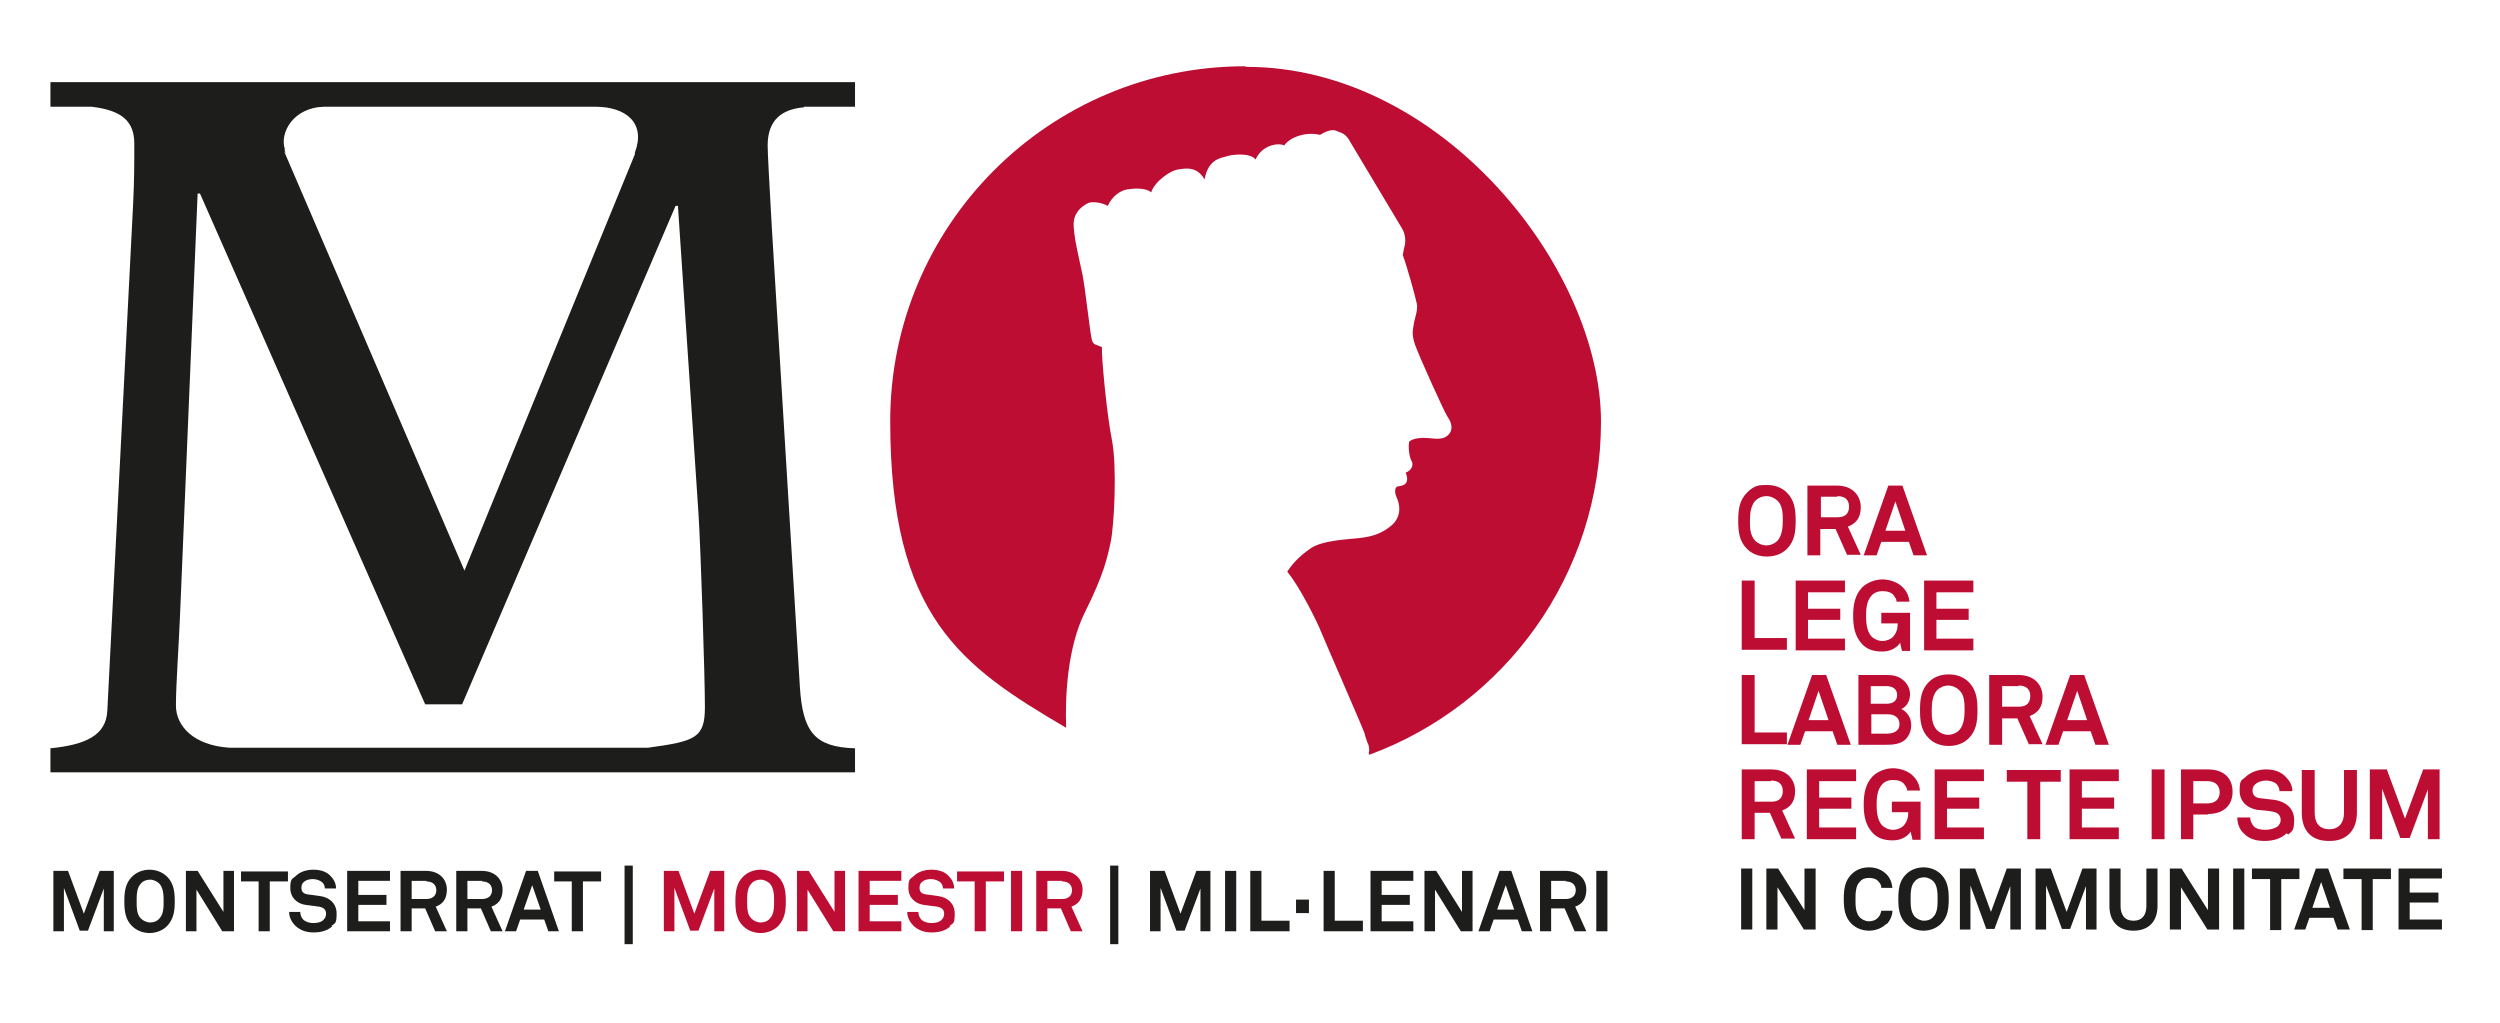 <?xml version="1.0" encoding="UTF-8"?>
<svg id="Capa_1" xmlns="http://www.w3.org/2000/svg" version="1.1" viewBox="0 0 426.3 174.4">
  <!-- Generator: Adobe Illustrator 29.1.0, SVG Export Plug-In . SVG Version: 2.1.0 Build 142)  -->
  <defs>
    <style>
      .st0 {
        fill: #bd0d33;
      }

      .st1 {
        fill: #1d1d1b;
      }
    </style>
  </defs>
  <g>
    <path class="st1" d="M137.1,18.2c5.3,0,8.7,0,8.7,0v-4.2H8.6v4.2s2.6,0,7,0c5.1.6,7.3,2.4,7.3,6.3s0,6-.2,10.3l-4.4,86.4c-.2,4.2-3.7,5.8-9.7,6.4v4.1h137.2v-4.1c-6.9-.2-8.9-2.8-9.4-10.4l-4.8-78.6c-.4-7.3-.7-12.4-.7-13.8,0-4.5,2.6-6.2,6.2-6.5ZM48.6,25.5c-1-2.8,1.4-7.2,6.7-7.3,1.6,0,10.8,0,22.8,0,12.3,0,21.7,0,23.4,0,5.3,0,8.6,2.8,6.8,7.7-.1.3-.1.4,0,.3l-29.1,71.1L48.4,25.7c.3.5.4.6.1-.2ZM110.2,127.5H39.1c-6.1-.4-9.1-3.7-9.1-7.2s.5-10.4.7-15.4l3-71.9h.4l38.4,87.1h6.3l36.4-85h.4l3.5,52.4c.4,6.4,1.1,27.8,1.1,33.1s-1.7,5.8-9.7,6.9h-.2Z"/>
    <g>
      <path class="st1" d="M17.7,158.8v-7.3l-2.7,7.2h-1.4l-2.7-7.3v7.4h-1.8v-10.3h2.5l2.7,7.3,2.7-7.3h2.4v10.3h-1.8Z"/>
      <path class="st1" d="M28.5,157.9c-.8.8-1.9,1.2-3,1.2s-2.2-.4-3-1.2c-1.1-1.1-1.3-2.5-1.3-4.2s.2-3.1,1.3-4.2c.8-.8,1.9-1.2,3-1.2s2.2.4,3,1.2c1.1,1.1,1.3,2.5,1.3,4.2s-.2,3-1.3,4.2ZM27.2,150.7c-.4-.4-1-.7-1.6-.7s-1.2.2-1.6.7c-.7.7-.7,2-.7,3s0,2.2.7,2.9c.4.4,1,.7,1.6.7s1.2-.2,1.6-.7c.7-.7.7-2,.7-2.9s0-2.2-.7-3Z"/>
      <path class="st1" d="M37.9,158.8l-4.4-7.1v7.1h-1.8v-10.3h2l4.4,7v-7h1.8v10.3h-1.9Z"/>
      <path class="st1" d="M46,150.3v8.5h-1.9v-8.5h-3v-1.7h8v1.7h-3Z"/>
      <path class="st1" d="M56.7,157.9c-.8.8-2,1.1-3.2,1.1s-2.2-.3-3.1-1.1c-.6-.6-1.1-1.4-1.1-2.4h1.9c0,.5.2,1,.5,1.3.4.4,1.1.6,1.7.6s1.4-.1,1.8-.6c.2-.2.4-.5.4-1,0-.8-.6-1.1-1.2-1.2-.7-.1-1.6-.2-2.3-.3-1.4-.2-2.6-1.2-2.6-2.9s.4-1.5.9-2c.7-.7,1.8-1.1,3-1.1s2.2.3,2.9,1c.6.6,1,1.3,1,2.2h-1.9c0-.4-.2-.8-.4-1-.3-.3-1-.6-1.6-.6s-1.2.1-1.7.6c-.2.2-.3.5-.3.9,0,.7.4,1,1,1.1.7.1,1.6.2,2.2.3,1.5.2,2.8,1.2,2.8,3s-.3,1.6-.9,2.1Z"/>
      <path class="st1" d="M59.2,158.8v-10.3h7.3v1.7h-5.4v2.4h4.8v1.7h-4.8v2.8h5.4v1.7h-7.3Z"/>
      <path class="st1" d="M74.2,158.8l-1.7-3.9h-2.3v3.9h-1.9v-10.3h4.3c2.4,0,3.6,1.5,3.6,3.2s-.8,2.5-1.9,2.9l1.9,4.2h-2ZM72.7,150.2h-2.5v3.1h2.5c1.1,0,1.7-.6,1.7-1.5s-.6-1.5-1.7-1.5Z"/>
      <path class="st1" d="M83.7,158.8l-1.7-3.9h-2.3v3.9h-1.9v-10.3h4.3c2.4,0,3.6,1.5,3.6,3.2s-.8,2.5-1.9,2.9l1.9,4.2h-2ZM82.2,150.2h-2.5v3.1h2.5c1.1,0,1.7-.6,1.7-1.5s-.6-1.5-1.7-1.5Z"/>
      <path class="st1" d="M93.5,158.8l-.7-2h-4.1l-.7,2h-1.9l3.6-10.3h2l3.6,10.3h-2ZM90.8,150.8l-1.5,4.3h2.9l-1.5-4.3Z"/>
      <path class="st1" d="M99.4,150.3v8.5h-1.9v-8.5h-3v-1.7h8v1.7h-3Z"/>
      <path class="st1" d="M106.5,161v-13.4h1.4v13.4h-1.4Z"/>
      <path class="st0" d="M121.8,158.8v-7.3l-2.7,7.2h-1.4l-2.7-7.3v7.4h-1.8v-10.3h2.5l2.7,7.3,2.7-7.3h2.4v10.3h-1.8Z"/>
      <path class="st0" d="M132.7,157.9c-.8.8-1.9,1.2-3,1.2s-2.2-.4-3-1.2c-1.1-1.1-1.3-2.5-1.3-4.2s.2-3.1,1.3-4.2c.8-.8,1.9-1.2,3-1.2s2.2.4,3,1.2c1.1,1.1,1.3,2.5,1.3,4.2s-.2,3-1.3,4.2ZM131.3,150.7c-.4-.4-1-.7-1.6-.7s-1.2.2-1.6.7c-.7.7-.7,2-.7,3s0,2.2.7,2.9c.4.4,1,.7,1.6.7s1.2-.2,1.6-.7c.7-.7.7-2,.7-2.9s0-2.2-.7-3Z"/>
      <path class="st0" d="M142.1,158.8l-4.4-7.1v7.1h-1.8v-10.3h2l4.4,7v-7h1.8v10.3h-1.9Z"/>
      <path class="st0" d="M146.4,158.8v-10.3h7.3v1.7h-5.4v2.4h4.8v1.7h-4.8v2.8h5.4v1.7h-7.3Z"/>
      <path class="st0" d="M162.1,157.9c-.8.8-2,1.1-3.2,1.1s-2.2-.3-3.1-1.1c-.6-.6-1.1-1.4-1.1-2.4h1.9c0,.5.2,1,.5,1.3.4.4,1.1.6,1.7.6s1.4-.1,1.8-.6c.2-.2.4-.5.4-1,0-.8-.6-1.1-1.2-1.2-.7-.1-1.6-.2-2.3-.3-1.4-.2-2.6-1.2-2.6-2.9s.4-1.5.9-2c.7-.7,1.8-1.1,3-1.1s2.2.3,2.9,1c.6.6,1,1.3,1,2.2h-1.9c0-.4-.2-.8-.4-1-.3-.3-1-.6-1.6-.6s-1.2.1-1.7.6c-.2.2-.3.5-.3.9,0,.7.4,1,1,1.1.7.1,1.6.2,2.2.3,1.5.2,2.8,1.2,2.8,3s-.3,1.6-.9,2.1Z"/>
      <path class="st0" d="M168.1,150.3v8.5h-1.9v-8.5h-3v-1.7h8v1.7h-3Z"/>
      <path class="st0" d="M172.4,158.8v-10.3h1.9v10.3h-1.9Z"/>
      <path class="st0" d="M182.6,158.8l-1.7-3.9h-2.3v3.9h-1.9v-10.3h4.3c2.4,0,3.6,1.5,3.6,3.2s-.8,2.5-1.9,2.9l1.9,4.2h-2ZM181.1,150.2h-2.5v3.1h2.5c1.1,0,1.7-.6,1.7-1.5s-.6-1.5-1.7-1.5Z"/>
      <path class="st1" d="M189.3,161v-13.4h1.4v13.4h-1.4Z"/>
      <path class="st1" d="M204.7,158.8v-7.3l-2.7,7.2h-1.4l-2.7-7.3v7.4h-1.8v-10.3h2.5l2.7,7.3,2.7-7.3h2.4v10.3h-1.8Z"/>
      <path class="st1" d="M208.9,158.8v-10.3h1.9v10.3h-1.9Z"/>
      <path class="st1" d="M213.2,158.8v-10.3h1.9v8.5h4.8v1.8h-6.6Z"/>
      <path class="st1" d="M221,155.7v-2.3h2.2v2.3h-2.2Z"/>
      <path class="st1" d="M225.7,158.8v-10.3h1.9v8.5h4.8v1.8h-6.6Z"/>
      <path class="st1" d="M233.7,158.8v-10.3h7.3v1.7h-5.4v2.4h4.8v1.7h-4.8v2.8h5.4v1.7h-7.3Z"/>
      <path class="st1" d="M249.1,158.8l-4.4-7.1v7.1h-1.8v-10.3h2l4.4,7v-7h1.8v10.3h-1.9Z"/>
      <path class="st1" d="M259.5,158.8l-.7-2h-4.1l-.7,2h-1.9l3.6-10.3h2l3.6,10.3h-2ZM256.8,150.8l-1.5,4.3h2.9l-1.5-4.3Z"/>
      <path class="st1" d="M268.5,158.8l-1.7-3.9h-2.3v3.9h-1.9v-10.3h4.3c2.4,0,3.6,1.5,3.6,3.2s-.8,2.5-1.9,2.9l1.9,4.2h-2ZM267,150.2h-2.5v3.1h2.5c1.1,0,1.7-.6,1.7-1.5s-.6-1.5-1.7-1.5Z"/>
      <path class="st1" d="M272.2,158.8v-10.3h1.9v10.3h-1.9Z"/>
    </g>
    <path class="st0" d="M212.3,11.3c-33.4,0-60.5,27.1-60.5,60.5s12.1,41.8,30,52.3c-.2-5.2.2-13.7,3.2-19.7,3.2-6.4,3.8-9.2,4.4-12,.6-2.9,1.1-12.9.2-17.4-.9-4.5-1.8-14.3-1.7-15.8-.7-.4-1.5-.3-1.7-1.2-.3-.9-1.1-8.6-1.6-11.1s-1.7-7.1-1.5-9.1c.2-1.9,1.7-2.8,2.5-3.2.9-.3,2.4,0,3.3.5.7-1.6,2.1-2.6,3.3-2.8,1.2-.2,3.2-.3,4.1.5.6-1.9,3.4-3.8,4.6-3.9,1.2-.2,3.2-.6,4.5,1.7.6-3.3,2.5-3.6,3.6-3.9,1.1-.4,4.2-.7,5.1.5,1.1-2.5,3.9-2.9,4.9-2.4.9-1.4,3.7-2.4,6.1-1.8,1.6-1,2.4-.9,3-.6.6.3,1.4.3,2.2,1.9l8.8,14.7c.8,1.4.5,2.8.3,3.4l-.2,1.1c.7,1.8,2.2,7.3,2.4,8.3.2,1-.3,2.3-.5,3.3-.1,1-.5,1.7.2,3.7.7,2,5.1,11.7,5.5,12.2.4.6,1.2,1.9.3,3-.9,1.1-2.3.8-3.5.7-1.2-.1-2.6,0-3.3.6-.2,1,0,2.6.4,3.3.4.7,0,1.6-1,2,.4,1,.5,2.1-1.1,2.3-1.1,0-.6,1.6-.5,1.8.1.2,1.4,2.7-.6,4.7-2.1,1.9-4.2,2.2-6.2,2.4-2,.2-5.9.4-7.8,1.7-1.9,1.3-3.2,2.7-4,4,2,2.3,5.2,8.7,5.8,10.3.6,1.5,7.3,16.8,7.4,17.3s.4,1.4.6,1.8c.2.4.2,1.3.1,1.5,0,0,0,.2.1.3,23.1-8.5,39.5-30.7,39.5-56.8s-27.1-60.5-60.5-60.5Z"/>
  </g>
  <g>
    <path class="st0" d="M304.7,93.6c-.9.9-2.1,1.3-3.4,1.3s-2.5-.4-3.4-1.3c-1.3-1.3-1.5-2.9-1.5-4.8s.2-3.5,1.5-4.8,2.1-1.3,3.4-1.3,2.5.4,3.4,1.3c1.3,1.3,1.5,2.9,1.5,4.8s-.2,3.5-1.5,4.8ZM303.1,85.4c-.5-.5-1.2-.8-1.9-.8s-1.4.3-1.9.8c-.8.9-.9,2.3-.9,3.4s0,2.5.9,3.4c.5.5,1.2.8,1.9.8s1.4-.3,1.9-.8c.8-.9.9-2.3.9-3.4s0-2.6-.9-3.4Z"/>
    <path class="st0" d="M315,94.7l-2-4.5h-2.6v4.5h-2.2v-11.9h5c2.8,0,4.1,1.8,4.1,3.7s-.9,2.8-2.2,3.3l2.2,4.8h-2.3ZM313.3,84.7h-2.8v3.5h2.9c1.2,0,1.9-.6,1.9-1.8s-.7-1.8-2-1.8Z"/>
    <path class="st0" d="M326.3,94.7l-.8-2.3h-4.7l-.8,2.3h-2.2l4.2-11.9h2.4l4.2,11.9h-2.3ZM323.2,85.5l-1.7,5h3.4l-1.7-5Z"/>
    <path class="st0" d="M297,110.9v-11.9h2.2v9.8h5.5v2h-7.7Z"/>
    <path class="st0" d="M306.2,110.9v-11.9h8.4v2h-6.3v2.8h5.5v1.9h-5.5v3.2h6.3v2h-8.4Z"/>
    <path class="st0" d="M324.3,110.9l-.3-1.3c-.4.7-1.5,1.5-3,1.5-1.4,0-2.6-.3-3.5-1.3-1.2-1.3-1.5-2.9-1.5-4.8s.3-3.5,1.5-4.8c.9-.9,2.3-1.4,3.5-1.4s2.7.5,3.5,1.4c.6.6,1,1.4,1.1,2.4h-2.2c0-.5-.3-.8-.5-1.1-.4-.5-1.1-.7-1.9-.7s-1.5.3-1.9.8c-.8.9-.9,2.3-.9,3.4s.1,2.6.9,3.5c.5.5,1.2.8,1.9.8s1.4-.3,1.8-.7c.6-.7.8-1.4.8-2.3h-2.8v-1.8h4.9v6.5h-1.4Z"/>
    <path class="st0" d="M328.1,110.9v-11.9h8.4v2h-6.3v2.8h5.5v1.9h-5.5v3.2h6.3v2h-8.4Z"/>
    <path class="st0" d="M297,127v-11.9h2.2v9.8h5.5v2h-7.7Z"/>
    <path class="st0" d="M313.3,127l-.8-2.3h-4.7l-.8,2.3h-2.2l4.2-11.9h2.4l4.2,11.9h-2.3ZM310.1,117.8l-1.7,5h3.4l-1.7-5Z"/>
    <path class="st0" d="M324.8,126.2c-.9.7-2,.8-3.2.8h-4.7v-11.9h4.7c1,0,1.9.1,2.7.7.9.6,1.4,1.6,1.4,2.6s-.5,2.1-1.5,2.5c1.1.5,1.7,1.6,1.7,2.7s-.4,2-1.2,2.7ZM321.7,117h-2.7v3h2.7c1,0,1.8-.4,1.8-1.5s-.9-1.5-1.8-1.5ZM321.8,121.8h-2.7v3.3h2.7c1,0,2.1-.4,2.1-1.6s-.9-1.7-2-1.7Z"/>
    <path class="st0" d="M335.7,125.9c-.9.9-2.1,1.3-3.4,1.3s-2.5-.4-3.4-1.3c-1.3-1.3-1.5-2.9-1.5-4.8s.2-3.5,1.5-4.8c.9-.9,2.1-1.3,3.4-1.3s2.5.4,3.4,1.3c1.3,1.3,1.5,2.9,1.5,4.8s-.2,3.5-1.5,4.8ZM334.1,117.7c-.5-.5-1.2-.8-1.9-.8s-1.4.3-1.9.8c-.8.9-.9,2.3-.9,3.4s0,2.5.9,3.4c.5.5,1.2.8,1.9.8s1.4-.3,1.9-.8c.8-.9.9-2.3.9-3.4s0-2.6-.9-3.4Z"/>
    <path class="st0" d="M346,127l-2-4.5h-2.6v4.5h-2.2v-11.9h5c2.8,0,4.1,1.8,4.1,3.7s-.9,2.8-2.2,3.3l2.2,4.8h-2.3ZM344.2,117h-2.8v3.5h2.9c1.2,0,1.9-.6,1.9-1.8s-.7-1.8-2-1.8Z"/>
    <path class="st0" d="M357.3,127l-.8-2.3h-4.7l-.8,2.3h-2.2l4.2-11.9h2.4l4.2,11.9h-2.3ZM354.2,117.8l-1.7,5h3.4l-1.7-5Z"/>
    <path class="st0" d="M303.8,143.1l-2-4.5h-2.6v4.5h-2.2v-11.9h5c2.8,0,4.1,1.8,4.1,3.7s-.9,2.8-2.2,3.3l2.2,4.8h-2.3ZM302,133.2h-2.8v3.5h2.9c1.2,0,1.9-.6,1.9-1.8s-.7-1.8-2-1.8Z"/>
    <path class="st0" d="M308.1,143.1v-11.9h8.4v2h-6.3v2.8h5.5v1.9h-5.5v3.2h6.3v2h-8.4Z"/>
    <path class="st0" d="M326.1,143.1l-.3-1.3c-.4.7-1.5,1.5-3,1.5-1.4,0-2.6-.3-3.5-1.3-1.2-1.3-1.5-2.9-1.5-4.8s.3-3.5,1.5-4.8c.9-.9,2.3-1.4,3.5-1.4s2.7.5,3.5,1.4c.6.6,1,1.4,1.1,2.4h-2.2c0-.5-.3-.8-.5-1.1-.4-.5-1.1-.7-1.9-.7s-1.5.3-1.9.8c-.8.9-.9,2.3-.9,3.4s.1,2.6.9,3.5c.5.5,1.2.8,1.9.8s1.4-.3,1.8-.7c.6-.7.8-1.4.8-2.3h-2.8v-1.8h4.9v6.5h-1.4Z"/>
    <path class="st0" d="M329.9,143.1v-11.9h8.4v2h-6.3v2.8h5.5v1.9h-5.5v3.2h6.3v2h-8.4Z"/>
    <path class="st0" d="M347.9,133.3v9.8h-2.2v-9.8h-3.5v-2h9.2v2h-3.5Z"/>
    <path class="st0" d="M352.9,143.1v-11.9h8.4v2h-6.3v2.8h5.5v1.9h-5.5v3.2h6.3v2h-8.4Z"/>
    <path class="st0" d="M366.9,143.1v-11.9h2.2v11.9h-2.2Z"/>
    <path class="st0" d="M376.5,138.9h-2.5v4.2h-2.1v-11.9h4.6c2.7,0,4.2,1.5,4.2,3.8s-1.5,3.8-4.2,3.8ZM376.4,133.2h-2.4v3.8h2.4c1.4,0,2.1-.8,2.1-1.9s-.7-1.9-2.1-1.9Z"/>
    <path class="st0" d="M389.9,142.1c-.9.9-2.3,1.3-3.7,1.3s-2.6-.3-3.5-1.2c-.7-.6-1.2-1.6-1.2-2.8h2.2c0,.6.3,1.1.6,1.5.5.5,1.3.6,2,.6s1.6-.2,2.1-.6c.3-.3.5-.6.5-1.1,0-.9-.7-1.3-1.4-1.4-.8-.2-1.8-.2-2.6-.3-1.6-.3-3-1.3-3-3.3s.4-1.7,1-2.3c.8-.8,2.1-1.3,3.5-1.3s2.5.4,3.3,1.2c.7.7,1.2,1.5,1.2,2.5h-2.2c0-.4-.2-.9-.5-1.2-.4-.4-1.2-.6-1.8-.6s-1.4.2-1.9.7c-.3.3-.4.6-.4,1,0,.8.5,1.2,1.2,1.3.8.1,1.8.2,2.6.3,1.8.3,3.3,1.4,3.3,3.4s-.4,1.9-1,2.5Z"/>
    <path class="st0" d="M397.1,143.4c-3.1,0-4.6-1.9-4.6-4.8v-7.3h2.2v7.3c0,1.7.8,2.8,2.5,2.8s2.5-1.2,2.5-2.8v-7.3h2.2v7.3c0,2.8-1.6,4.8-4.6,4.8Z"/>
    <path class="st0" d="M414,143.1v-8.5l-3.1,8.3h-1.6l-3.1-8.4v8.6h-2.1v-11.9h2.9l3.1,8.4,3.1-8.4h2.8v11.9h-2.1Z"/>
    <path class="st1" d="M296.9,158.5v-10.4h1.9v10.4h-1.9Z"/>
    <path class="st1" d="M307.6,158.5l-4.5-7.2v7.2h-1.9v-10.4h2l4.5,7.1v-7.1h1.9v10.4h-2Z"/>
    <path class="st1" d="M321.7,157.5c-.8.8-1.9,1.2-3,1.2s-2.2-.4-3-1.2c-1.1-1.1-1.3-2.5-1.3-4.2s.2-3.1,1.3-4.2c.8-.8,1.8-1.2,3-1.2s2.2.4,3,1.2c.6.6.9,1.4,1,2.3h-1.9c0-.5-.2-.8-.5-1.1-.3-.4-.9-.6-1.6-.6s-1.2.2-1.6.7c-.7.7-.7,2-.7,3s0,2.2.7,3c.4.4,1,.7,1.6.7s1.2-.2,1.6-.7c.3-.3.4-.7.5-1.1h1.9c0,.8-.4,1.7-1,2.3Z"/>
    <path class="st1" d="M331,157.5c-.8.8-1.9,1.2-3,1.2s-2.2-.4-3-1.2c-1.1-1.1-1.3-2.5-1.3-4.2s.2-3.1,1.3-4.2c.8-.8,1.9-1.2,3-1.2s2.2.4,3,1.2c1.1,1.1,1.3,2.5,1.3,4.2s-.2,3.1-1.3,4.2ZM329.7,150.3c-.4-.4-1-.7-1.6-.7s-1.2.2-1.6.7c-.7.7-.7,2-.7,3s0,2.2.7,3c.4.4,1,.7,1.6.7s1.2-.2,1.6-.7c.7-.7.7-2,.7-3s0-2.2-.7-3Z"/>
    <path class="st1" d="M342.8,158.5v-7.4l-2.7,7.3h-1.4l-2.7-7.4v7.5h-1.8v-10.4h2.6l2.7,7.4,2.7-7.4h2.4v10.4h-1.8Z"/>
    <path class="st1" d="M355.7,158.5v-7.4l-2.7,7.3h-1.4l-2.7-7.4v7.5h-1.8v-10.4h2.6l2.7,7.4,2.7-7.4h2.4v10.4h-1.8Z"/>
    <path class="st1" d="M363.8,158.7c-2.7,0-4.1-1.7-4.1-4.2v-6.4h1.9v6.4c0,1.5.7,2.5,2.2,2.5s2.2-1,2.2-2.5v-6.4h1.9v6.4c0,2.5-1.4,4.2-4.1,4.2Z"/>
    <path class="st1" d="M376.4,158.5l-4.5-7.2v7.2h-1.9v-10.4h2l4.5,7.1v-7.1h1.9v10.4h-2Z"/>
    <path class="st1" d="M380.8,158.5v-10.4h1.9v10.4h-1.9Z"/>
    <path class="st1" d="M389,149.9v8.7h-1.9v-8.7h-3.1v-1.8h8.1v1.8h-3.1Z"/>
    <path class="st1" d="M398.6,158.5l-.7-2h-4.1l-.7,2h-1.9l3.7-10.4h2.1l3.7,10.4h-2ZM395.8,150.4l-1.5,4.4h3l-1.5-4.4Z"/>
    <path class="st1" d="M404.6,149.9v8.7h-1.9v-8.7h-3.1v-1.8h8.1v1.8h-3.1Z"/>
    <path class="st1" d="M409,158.5v-10.4h7.4v1.7h-5.5v2.4h4.9v1.7h-4.9v2.9h5.5v1.7h-7.4Z"/>
  </g>
</svg>